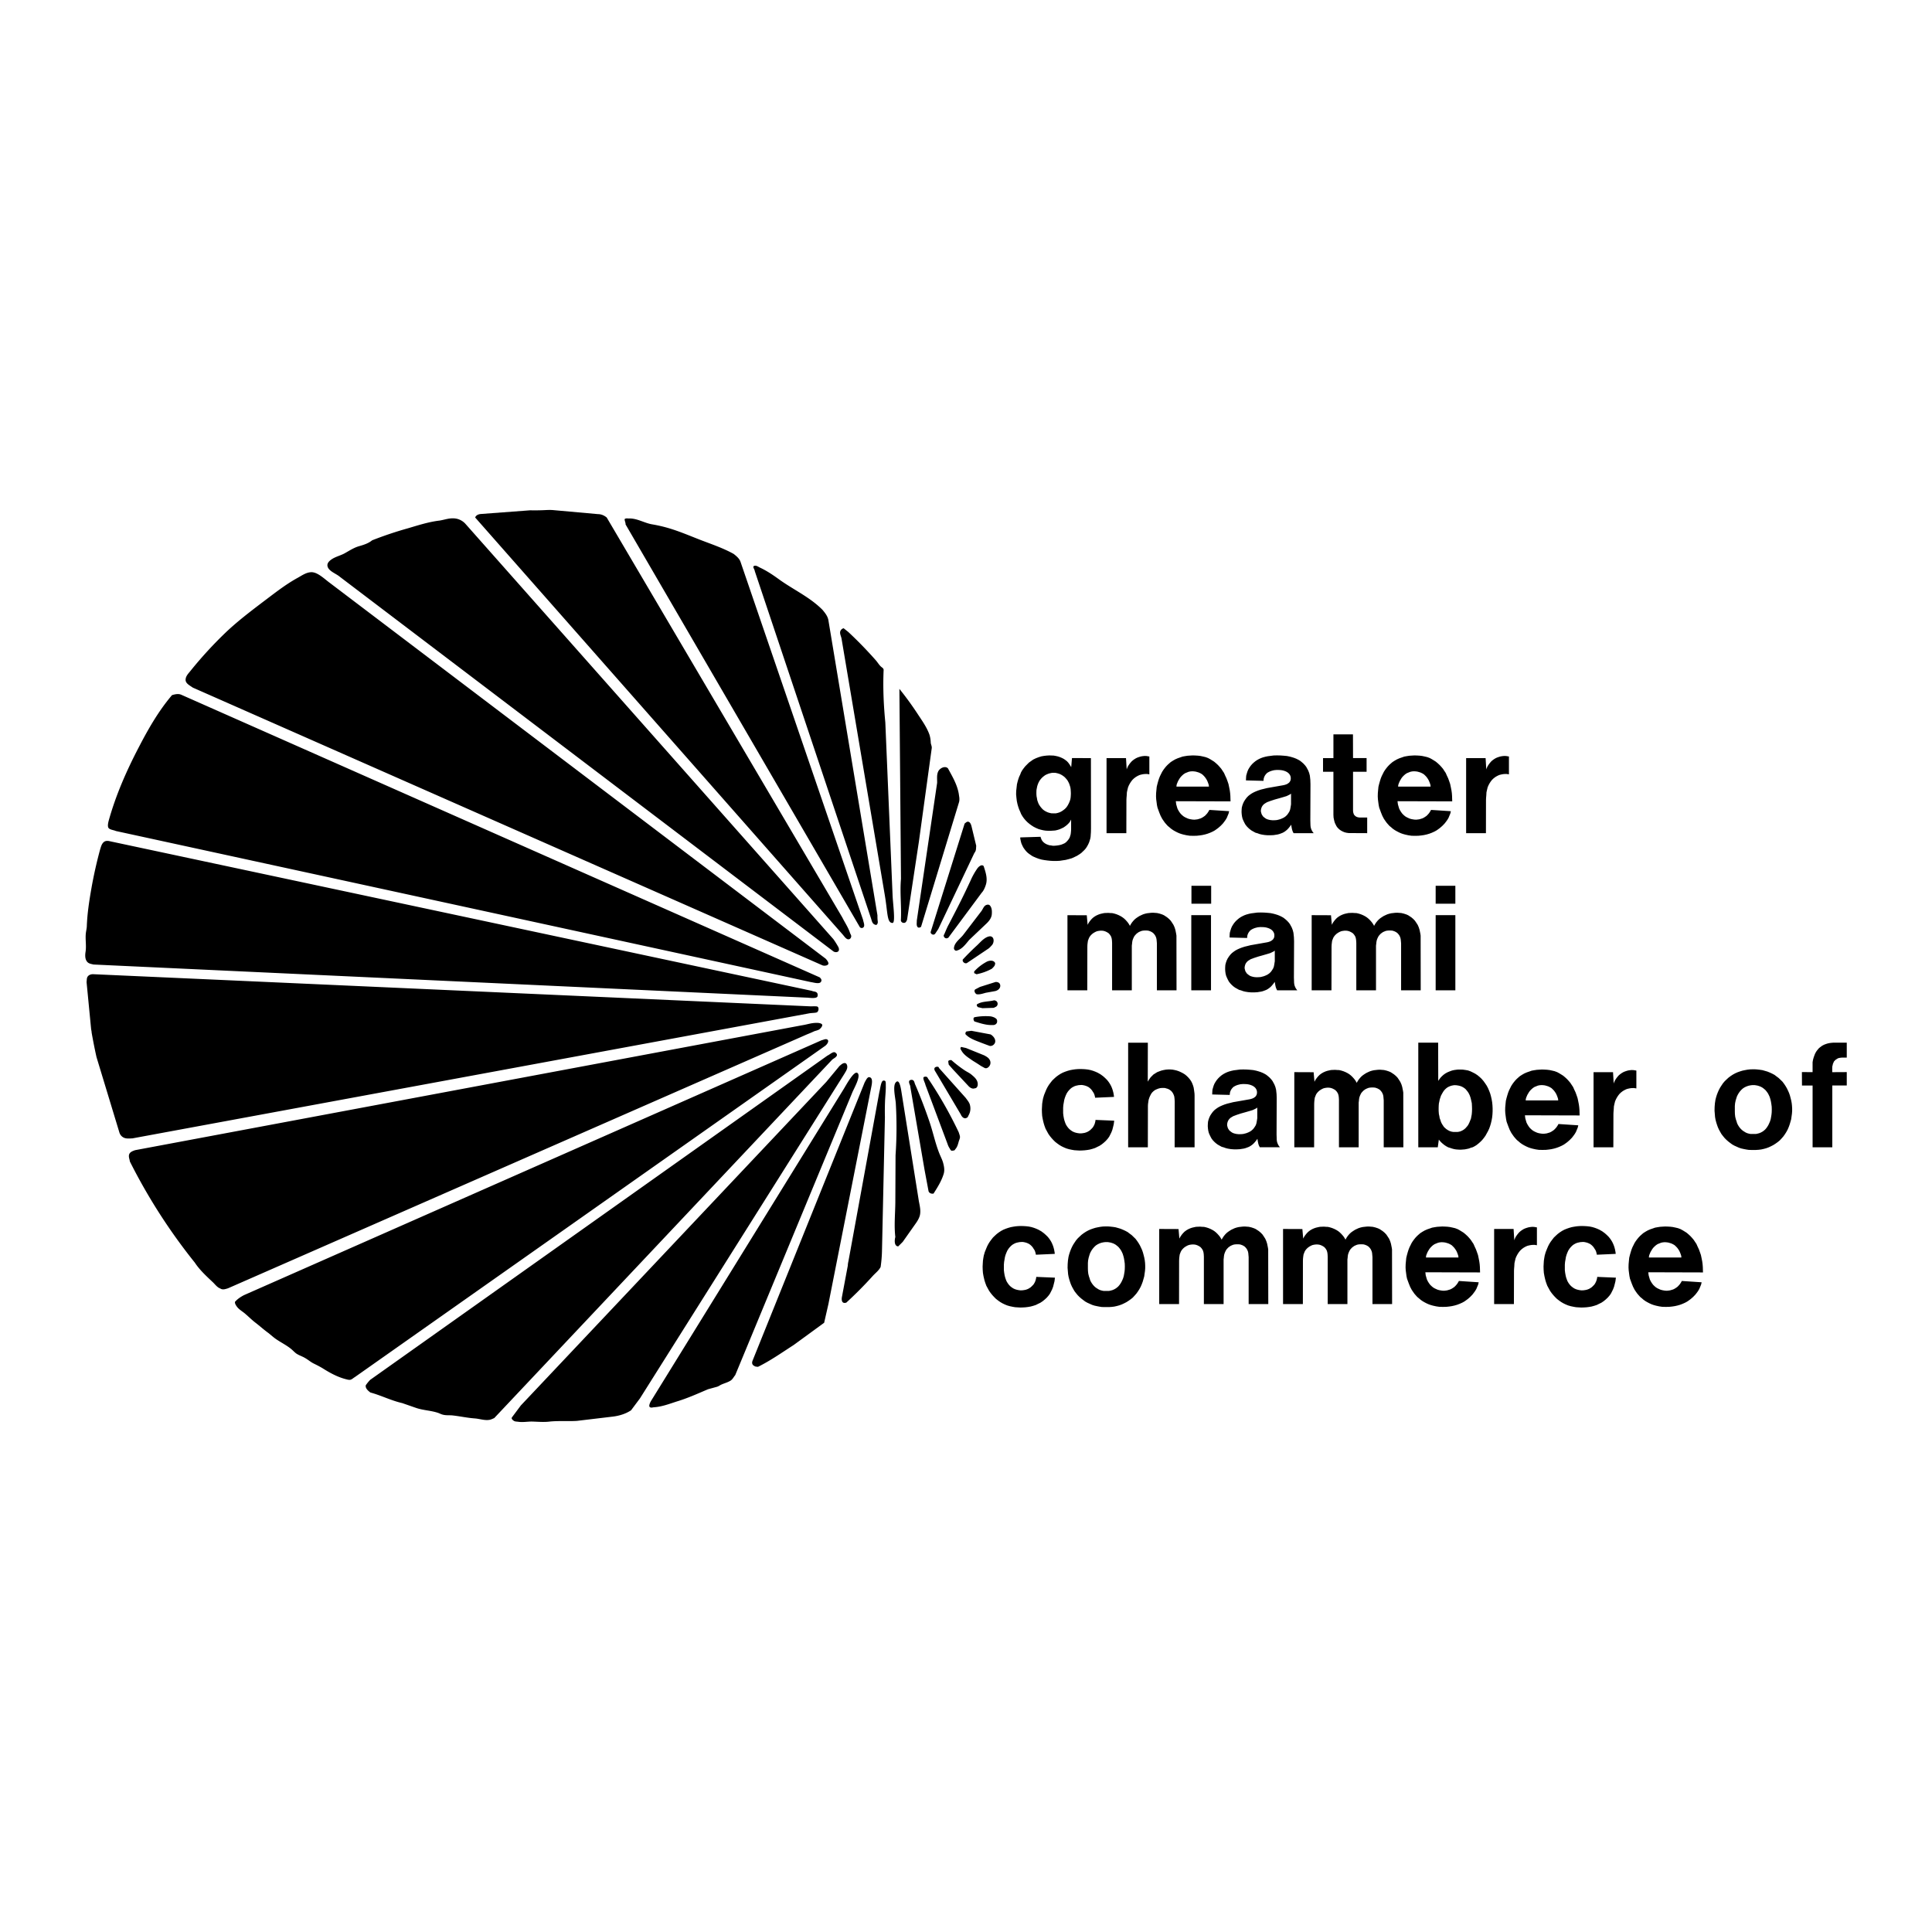 <svg xmlns="http://www.w3.org/2000/svg" width="2500" height="2500" viewBox="0 0 192.756 192.756"><g fill-rule="evenodd" clip-rule="evenodd"><path fill="#fff" d="M0 0h192.756v192.756H0V0z"/><path d="M118.871 90.163h1.967v-1.789h-1.967v1.789zm24.365 0h1.965v-1.789h-1.965v1.789zm-24.381 8.642h1.967v-7.502h-1.967v7.502zm24.381 0h1.965v-7.502h-1.965v7.502zm-16.05-3.963v1.06l-.031.192-.029.185-.039.185-.07.168-.107.17-.121.168-.146.139-.162.115-.184.092-.191.077-.17.046-.16.039-.178.015-.246.008-.23-.022-.145-.031-.139-.038-.131-.054-.107-.069-.1-.077-.1-.084-.068-.101-.078-.122-.037-.131-.039-.139v-.153l.031-.146.045-.139.07-.123.084-.107.107-.1.123-.077.152-.092.17-.061.16-.062.424-.138.438-.123.422-.123.154-.046.176-.054.176-.084.17-.084.106-.079zm2.246 3.963l-.039-.047-.107-.146-.076-.153-.055-.146-.029-.138-.016-.146-.008-.269-.008-.23.016-3.616-.008-.215-.008-.208-.023-.207-.023-.215-.068-.269-.1-.261-.092-.169-.092-.169-.115-.154-.17-.184-.191-.169-.17-.131-.16-.092-.186-.092-.207-.085-.215-.069-.223-.062-.299-.062-.322-.031-.314-.023-.346-.008-.346.008-.346.046-.246.031-.223.046-.254.069-.191.069-.184.084-.186.1-.184.123-.176.146-.154.146-.146.169-.123.177-.115.192-.084.2-.061.199-.062.223-.016.23-.006.238 1.75.046.008-.107.016-.139.045-.138.055-.115.068-.107.084-.1.094-.092.145-.084.146-.069.131-.046.146-.039.129-.031.262-.023.283.008.17.015.16.031.154.046.139.054.139.077.1.077.084.084.068.1.055.107.031.123.006.116-.006.107-.023.107-.047.092-.061.092-.07.062-.076.054-.068.046-.123.054-.123.039-.123.03-1.137.2-.521.092-.307.077-.285.069-.283.092-.215.084-.209.092-.199.108-.191.13-.176.138-.162.169-.139.185-.123.191-.092.192-.076.215-.055.215-.016.207-.006.223.014.223.031.224.055.222.084.2.092.191.1.185.131.169.146.154.152.138.186.138.191.107.207.115.199.054.207.077.223.054.293.046.291.023h.307l.301-.016.184-.031.199-.03.176-.045.168-.062.162-.062.152-.084.154-.107.139-.115.131-.139.145-.177.131-.184.023.146.031.177.037.177.055.161.092.185h2.012zm1.435 0h1.973l.008-4.331.008-.207.023-.208.029-.208.055-.138.053-.139.07-.123.123-.154.139-.13.152-.108.17-.092.129-.054.131-.031.162-.023.123-.007.152.007.139.023.162.054.152.077.146.092.115.123.084.123.07.131.045.176.023.169.016.253V98.802h1.965v-4.454l.023-.177.016-.168.031-.169.053-.161.07-.154.076-.138.092-.107.107-.115.123-.092.115-.077.123-.054.131-.054.137-.03.178-.016h.191l.178.016.121.038.123.046.117.064.115.077.1.107.086.107.068.123.061.154.031.146.016.153.023.253v4.685h1.957l-.008-5.26v-.2l-.029-.192-.039-.192-.039-.185-.076-.246-.107-.246-.139-.215-.139-.207-.168-.177-.191-.161-.162-.107-.154-.1-.168-.077-.254-.084-.26-.062-.201-.015-.199-.015-.207.007-.199.023-.199.023-.201.046-.199.062-.184.084-.178.084-.168.107-.17.115-.145.123-.139.146-.131.161-.115.177-.084.153-.061-.115-.109-.169-.121-.154-.139-.154-.146-.138-.154-.123-.168-.107-.207-.107-.223-.093-.223-.069-.199-.046-.209-.008-.199-.015-.199.008-.191.007-.193.039-.199.046-.184.062-.207.092-.184.107-.186.138-.152.154-.139.169-.123.176-.1.192-.084-.952-1.928-.008v7.498zm-24.365 0h1.975l.008-4.331.006-.207.023-.208.031-.208.053-.138.055-.139.068-.123.123-.154.139-.13.154-.108.168-.092.131-.054.131-.031.16-.023.123-.007.154.007.139.023.16.054.154.077.146.092.113.123.086.123.068.131.047.176.023.169.014.253V98.802h1.967v-4.454l.023-.177.016-.168.029-.169.055-.161.068-.154.076-.138.094-.107.107-.115.121-.092.115-.077.123-.054.131-.054.139-.03.176-.016h.193l.176.016.123.038.123.046.117.064.115.077.1.107.084.107.07.123.061.154.031.146.016.153.021.253v4.685h1.959l-.008-5.26v-.2l-.031-.192-.037-.192-.039-.185-.076-.246-.109-.246-.137-.215-.139-.207-.17-.177-.191-.161-.16-.107-.154-.1-.168-.077-.254-.084-.262-.062-.199-.015-.199-.015-.207.007-.201.023-.199.023-.199.046-.199.062-.186.084-.176.084-.17.107-.168.115-.146.123-.137.146-.131.161-.115.177-.084.153-.062-.115-.107-.169-.123-.154-.139-.154-.145-.138-.156-.12-.168-.107-.209-.107-.223-.093-.223-.069-.199-.046-.207-.008-.199-.015-.199.008-.193.007-.191.039-.199.046-.184.062-.209.092-.184.107-.184.138-.154.154-.139.169-.123.176-.1.192-.084-.952-1.928-.008v7.495h.001zM99.148 100.552l.203-.101c.191-.09.246-.359.1-.528-.066-.079-.156-.102-.258-.124-.584.157-1.236.078-1.732.416-.033.102.035.202.113.27l.449.102 1.125-.035zm-.041-4.051l.104-.127a.546.546 0 0 0 .076-.28c-.115-.293-.5-.293-.795-.166a4.629 4.629 0 0 0-1.297.994v.166l.232.114a5.335 5.335 0 0 0 1.525-.548c.054-.05.105-.101.155-.153zm-.248 5.768h.227c.18 0 .359-.112.393-.292.012-.112.012-.225-.066-.314-.146-.146-.35-.214-.562-.259a5.88 5.88 0 0 0-1.598.079c-.18.033-.146.292-.033.427.538.167 1.077.348 1.639.359zm-.515-3.218l.934-.168c.213-.045.426-.181.494-.383a.412.412 0 0 0-.057-.394c-.102-.112-.248-.135-.383-.135l-1.562.495-.449.235c-.191.102-.057.416.123.495.304.046.607-.066.9-.145zm-8.275 24.847l1.316-1.866c.158-.225.304-.472.382-.742.124-.472 0-.967-.09-1.438l-1.766-11.083c-.124-.73-.292-1.057-.54-.775-.326.359-.033 1.573 0 2.045a40.356 40.356 0 0 1-.022 5.228l-.022 4.698c-.011 1.157-.135 2.304 0 3.451-.101.359-.101.933.292.933l.45-.451zm7.888-19.839l.752.28c.215.067.439-.067.541-.259.156-.325-.102-.686-.416-.876l-1.913-.36-.449.057c-.124.011-.169.168-.146.281.426.461 1.045.64 1.631.877zm-.09 2.289l.348.191c.225.135.494-.09.574-.326a.579.579 0 0 0-.068-.506c-.111-.191-.326-.304-.529-.416l-1.809-.73-.462-.102c-.09-.022-.101.18-.101.18.124.191.191.483.911.967.056.034.314.225.472.314.236.146.428.269.664.428zm-.762 2.264l.191-.034c.281-.056.305-.46.191-.719-.111-.27-.348-.461-.574-.652-.19-.157-.415-.258-.629-.393a12.117 12.117 0 0 1-1.361-1.046c-.112-.012-.314.011-.314.135 0 .067.045.292.045.314l.416.473 1.586 1.697c.113.113.27.215.449.225zm1.69-14.129l.168-.18c.225-.248.248-.753-.066-.866-.102-.045-.225-.011-.338.022-.482.18-.799.618-1.17.944-.46.427-.91.876-1.327 1.326-.067.157.079.337.236.371.045.012.102 0 .146 0l2.159-1.45c.069-.043.135-.111.192-.167zm-8.904-6.798c-.124 1.372.067 2.767-.011 4.15.022.16.18.263.337.24.157-.011.225-.171.281-.309l1.181-7.797 1.282-9.329c.022-.194-.09-.366-.101-.561a2.969 2.969 0 0 0-.124-.766c-.259-.743-.731-1.395-1.158-2.046a31.61 31.61 0 0 0-1.845-2.538l.158 18.956zm2.35 29.024l.394 2.102c.034.214.292.326.506.271.394-.618.798-1.259 1.012-1.968.113-.382.034-.764-.067-1.135-.101-.337-.27-.641-.394-.967-.394-1.012-.607-2.068-.956-3.091a51.739 51.739 0 0 0-1.417-3.698c-.09-.124-.068-.573-.473-.473-.337.09 0 .562-.034.63l1.429 8.329zm4.104-5.141l.112-.045c.112-.045.135-.169.191-.271.19-.337.213-.729.101-1.09-.09-.235-.258-.427-.404-.63l-2.643-2.956-.056-.101c-.045-.102-.675-.067-.314.449l2.53 4.271c.078.194.258.407.483.373zm-1.387 3.246l.225-.033c.079-.012.101-.102.157-.157.191-.226.247-.506.326-.776.045-.135.112-.27.112-.415-.011-.158-.079-.304-.124-.462a41.356 41.356 0 0 0-2.991-5.271c-.113-.067-.079-.37-.461-.258-.225.067.124.651.124.786l2.193 5.856c.057.169.124.337.225.483.056.09.101.214.214.247zm1.748-21.046l1.765-1.675c.26-.259.473-.562.484-.922.021-.292 0-.618-.191-.831-.078-.09-.225-.102-.338-.057-.258.078-.348.382-.494.596l-1.788 2.338c-.326.45-.899.775-.967 1.349-.022.135.079.258.203.292.584-.112.944-.641 1.326-1.09zm1.233-4.692c.191-.202.314-.483.404-.753.225-.629 0-1.292-.203-1.911-.18-.202-.461.012-.617.214a6.985 6.985 0 0 0-.698 1.248c-.765 1.641-1.091 2.282-2.17 4.362-.158.28-.304.651-.45.989-.135.146.022.393.225.393.067 0 .112-.033.18-.056l3.329-4.486zm-2.226-9.49l-.056-.389c-.158-.926-.641-1.727-1.08-2.538-.259-.263-.731-.068-.934.24-.213.354-.135.8-.146 1.212L91.484 91.75c-.022.103-.011.217-.022.32-.011.194 0 .445.203.48.079.012.146-.045.225-.069l3.779-12.404c.055-.16.055-.319.044-.491zm-7.717 45.199l.292-13.319a25.033 25.033 0 0 1 .011-1.574c.011-.37.079-1.012.079-1.438-.011-.483.045-.663-.247-.641-.248.022-.326.933-.394 1.112l-3.07 16.805c-.034.18-.079.349-.079.528l-.596 3.182c-.034.225-.012.527.236.551.067.011.135-.012.202-.023a39.386 39.386 0 0 0 2.654-2.675c.27-.292.596-.528.776-.888.079-.541.124-1.08.136-1.62zm9.199-39.645l.113-.183c.09-.171.068-.377.09-.572l-.472-1.955c-.056-.217-.168-.48-.404-.446-.112.022-.191.125-.281.183l-3.385 10.804c-.056.183.292.435.472.148l.281-.423 3.586-7.556zm-8.911 4.211c.293 1.75.203 2.733.765 2.733.326 0 .022-2.001 0-2.858l-.72-17.149c-.169-1.737-.248-3.486-.169-5.236 0-.115-.079-.194-.18-.263-.248-.183-.394-.469-.607-.708a40.64 40.64 0 0 0-2.744-2.824l-.461-.366a.477.477 0 0 0-.293.217c-.157.263.045.56.09.846l4.319 25.608zm-9.095 44.838l3.036-2.215.428-1.877 4.307-21.807c.067-.37.09-.797-.248-.82-.191-.011-.326.326-.438.506l-11.189 27.775c-.225.573.484.596.292.584-.292-.011.168.023.248.034 1.248-.617 2.395-1.427 3.564-2.18zm8.073-41.947l.112.035c.068.023.135-.046.158-.103.09-.137.022-.309.022-.457-.011-.126-.011-.263-.011-.4L82.651 61.89c-.067-.412-.337-.743-.596-1.052-1.271-1.281-2.946-2.024-4.386-3.075-.584-.423-1.169-.812-1.822-1.121-.203-.091-.405-.274-.63-.171-.157.08.079.343.09.515L86.913 91.66c.068.217.113.48.349.582zm-16.618 46.362l.899-.247c.157-.046.292-.158.45-.226.303-.135.641-.214.922-.404.191-.135.292-.36.438-.528l11.673-28.18c.158-.404.934-1.709.506-1.979-.337-.202-1.08 1.158-1.316 1.551l-19.241 31.147c-.102.157-.281.54-.146.641.124.112.303.022.45.022.776-.056 1.507-.337 2.238-.573 1.08-.324 2.092-.785 3.127-1.224zm15.133-46.119c.057.09.18.124.281.09.304-.124.101-.528.045-.82L73.89 56.078c-.112-.349-.405-.584-.686-.81-1.147-.64-2.407-1.034-3.621-1.517-.911-.36-1.8-.73-2.722-1.012a14.099 14.099 0 0 0-1.811-.427c-.765-.135-1.473-.596-2.26-.584-.146.011-.315-.045-.45.045-.079.056.113.45.068.54l23.369 40.172zm-3.336 15.454l-30.476 32.282-.889 1.191c-.09.124.079.271.18.338.124.09.292.078.45.101.45.067.9-.022 1.35-.022.596.012 1.203.079 1.799 0 .899-.09 1.799-.011 2.699-.067l3.587-.427c.641-.079 1.282-.271 1.821-.63l.889-1.191 20.411-32.406c.135-.236.326-.494.259-.787-.023-.123-.09-.247-.226-.258-.213-.012-.371.157-.54.292l-1.314 1.584zm1.65-14.684c.191.225.394.551.664.438a.295.295 0 0 0 .158-.203c.056-.157-.068-.281-.112-.427-.18-.551-.506-1.012-.765-1.529L60.532 51.632c-.247-.202-.54-.337-.866-.337l-4.509-.405c-.45-.034-.9.022-1.35.022a12.25 12.25 0 0 1-.899 0l-4.948.371c-.236.022-.473.124-.551.349l36.682 41.623zm-43.967 46.731l1.361.472c.731.259 1.518.259 2.26.518.146.056.292.135.45.169.292.078.596.045.9.067.753.078 1.496.247 2.249.303.517.034 1.023.236 1.53.136.157-.034.303-.113.438-.169l33.703-35.745c.135-.146.798-.393.315-.73-.203-.135-.562.225-.765.304l-45.635 32.36a4.11 4.11 0 0 0-.438.54c-.056.303.225.539.461.719 1.08.292 2.08.809 3.171 1.056zM33.923 57.56l49.2 37.341c.169.135.472.135.562-.056.045-.157 0-.281-.067-.405a9.052 9.052 0 0 0-.461-.73L46.439 52.266a1.657 1.657 0 0 0-1.248-.551c-.461-.011-.9.157-1.35.225-1.057.124-2.103.461-3.126.764a37.19 37.19 0 0 0-3.587 1.203c-.383.315-.866.461-1.338.596-.484.146-.9.416-1.338.664-.416.247-.922.348-1.338.618-.248.168-.506.394-.438.708.111.505.865.73 1.247 1.067zm48.056 46.222L24.333 129.22c-.337.18-.641.382-.888.663-.023.157.067.304.158.438.225.337.618.528.911.798.315.27.596.551.911.799.473.359.9.753 1.372 1.09l.461.383c.562.46 1.26.752 1.822 1.225.158.135.292.281.45.404.281.203.619.293.911.473.304.168.585.427.911.573.314.157.607.304.911.494.697.438 1.45.843 2.26 1.046.135.033.281.078.416.056.181-.033.304-.18.45-.259l46.939-33.058c.214-.157.438-.517.191-.641-.169-.079-.36.045-.54.078zM19.227 68.599l62.817 27.708c.169.078.518.045.596-.124.067-.146-.157-.427-.27-.54L32.879 58.134c-.506-.371-1.214-1.079-1.844-1.045-.495.022-.911.326-1.338.562-1.271.697-2.396 1.607-3.554 2.473-1.226.933-2.429 1.854-3.554 2.911a40.6 40.6 0 0 0-3.531 3.833c-.225.292-.518.551-.54.921-.033.394.417.596.709.81zm.21 57.373c.495.753 1.169 1.36 1.833 1.989.18.181.337.383.551.518l.248.123c.213.09.45 0 .674-.066L80.287 103.3c.292-.135.506-.202.888-.382.191-.091.259-.068.529-.191.112-.057.382-.338.326-.495-.057-.135-.315-.169-.45-.18-.641-.011-.911.135-1.541.236l-66.562 12.466c-.214.078-.495.168-.585.404s.034.483.068.73a57.118 57.118 0 0 0 6.477 10.084zm-8.65-43.455c.067.27.54.281.776.394l69.34 15.073c.382.056.956.259 1.046-.124.034-.135-.067-.258-.169-.349L18.096 69.32c-.292-.135-.63-.057-.934.033-1.338 1.574-2.361 3.361-3.306 5.182-1.237 2.372-2.316 4.822-3.025 7.396-.044.192-.089.405-.044.586zM9.325 96.23l71.162 3.305c.135-.012 1.023.157 1.079-.146.102-.528-.405-.428-.551-.528L11.022 83.944c-.225-.056-.461-.09-.652.057-.236.19-.292.483-.382.752a43.94 43.94 0 0 0-.854 3.799c-.225 1.281-.427 2.563-.473 3.867-.011.248-.078.483-.101.73-.056.596.068 1.203-.022 1.799-.057.36-.068.764.18 1.034.157.169.393.192.607.248zm-.183 6.79c.146.82.304 1.63.484 2.438l2.283 7.521a.83.83 0 0 0 .405.506c.27.146.596.101.9.09l67.541-12.478c.281-.045.63-.033.753-.101.18-.102.225-.494.034-.573-.113-.045-.607-.012-.731-.022L9.322 97.197c-.214-.012-.45.056-.574.235-.112.157-.079.359-.112.54l.45 4.642c.011.135.056.271.056.406zM125.438 110.503v1.06l-.029.191-.031.185-.039.185-.068.169-.107.169-.123.169-.146.138-.16.115-.184.092-.193.077-.168.046-.162.039-.176.015-.246.008-.23-.022-.146-.031-.137-.038-.131-.054-.107-.069-.1-.077-.102-.084-.068-.1-.076-.123-.039-.131-.037-.138v-.153l.029-.146.047-.138.068-.123.084-.107.107-.101.123-.076.154-.092.17-.062.16-.062.422-.139.438-.123.424-.123.152-.045.178-.055.176-.084.17-.085.103-.077zm26.783-.718v-.069l.031-.161.061-.153.068-.161.086-.146.092-.153.107-.138.131-.131.131-.115.16-.107.17-.069.168-.069.176-.038.186-.015.168.007.178.023.168.046.17.054.16.077.154.092.139.131.123.13.107.146.1.161.076.169.061.161.055.169.016.161h-3.242v-.002zm-7.207 3.152l-.191-.031-.191-.062-.178-.092-.16-.107-.115-.1-.115-.107-.092-.139-.107-.161-.094-.192-.061-.191-.076-.207-.031-.2-.047-.207-.023-.308v-.307l.008-.223.016-.207.047-.216.037-.191.062-.185.061-.185.115-.215.123-.207.092-.123.109-.115.113-.1.107-.077.131-.068.131-.055.146-.046.152-.03.123-.016.193.008.199.03.16.039.139.046.154.076.145.093.123.1.123.146.115.146.1.169.086.185.076.223.055.229.068.308.016.307.008.27-.008.269-.023.276-.039.199-.037.208-.078.199-.084.207-.107.215-.084.123-.1.115-.094.107-.115.1-.121.085-.131.069-.139.062-.154.038-.137.023h-.401zm29.652.202l-.16-.031-.17-.045-.162-.069-.152-.093-.154-.1-.139-.123-.123-.13-.115-.154-.1-.161-.084-.176-.053-.185-.062-.177-.068-.269-.031-.269-.008-.269v-.546l.023-.261.053-.261.078-.262.061-.184.086-.169.1-.169.121-.162.139-.153.146-.13.168-.108.178-.084.191-.069.215-.046.191-.023h.215l.154.023.162.03.145.047.146.054.17.092.145.107.162.139.115.138.123.169.092.169.092.2.07.222.053.208.047.276.037.276.008.292-.008.292-.023.222-.037.223-.039.216-.068.223-.086.199-.092.192-.115.184-.092.123-.1.115-.115.1-.123.093-.16.092-.178.077-.199.053-.154.031h-.516v.001zm-15.676 1.326h1.973l.008-3.317.008-.192.023-.275.016-.292.053-.246.062-.253.084-.2.107-.199.115-.177.131-.169.152-.146.17-.131.139-.084.131-.069.145-.062.146-.038.145-.031.162-.022.254-.008.246.038v-1.781l-.1-.016-.178-.03-.184-.008-.178.016-.191.03-.184.054-.178.062-.145.069-.139.084-.131.093-.146.122-.123.139-.115.146-.137.208-.1.223-.031.107-.068-1.137h-1.943v7.492h.001zm21.852 0h1.967v-6.166h1.443v-1.336l-1.451.008V106.548l.008-.146.039-.146.021-.115.055-.115.045-.115.086-.092.084-.085.1-.062.092-.062.107-.046.17-.03.152-.016h.492v-1.489h-1.367l-.176.015-.178.023-.176.038-.176.054-.201.077-.176.093-.178.13-.137.107-.107.123-.107.131-.094.138-.1.192-.076.199-.068.199-.055.2-.039.23v.991l-1.066-.008.008 1.344h1.059v6.16zm-68.287 0h1.965l.008-4.123.008-.177.031-.223.031-.207.068-.216.061-.146.07-.138.076-.139.1-.123.131-.123.139-.1.16-.076.178-.069.184-.046.186-.016h.137l.146.008.123.038.139.038.123.055.121.076.107.085.102.114.084.131.068.146.055.161.023.184.014.177.008.154-.008 4.553h1.99v-5.168l-.008-.199-.039-.3-.047-.299-.068-.223-.084-.216-.107-.207-.131-.184-.146-.17-.154-.153-.176-.146-.184-.115-.207-.107-.201-.092-.223-.077-.223-.054-.207-.038-.215-.016h-.215l-.215.016-.223.038-.23.054-.215.077-.215.084-.184.115-.193.123-.137.138-.139.139-.115.161-.084.131-.086.138.008-3.885h-1.965v10.437zm15.144 0l-.037-.047-.107-.146-.076-.153-.055-.146-.031-.139-.016-.146-.006-.27-.008-.229.014-3.616-.006-.216-.008-.207-.023-.208-.023-.215-.068-.269-.102-.261-.092-.169-.092-.169-.115-.153-.168-.185-.193-.169-.168-.13-.162-.093-.184-.092-.207-.085-.215-.068-.223-.062-.301-.061-.322-.031-.314-.022-.346-.008-.346.008-.346.046-.244.03-.223.047-.254.069-.191.068-.186.085-.184.1-.186.123-.176.146-.152.146-.146.169-.123.177-.115.192-.084.199-.062.2-.061.222-.016.23-.008.238 1.75.046.008-.107.016-.138.047-.139.053-.115.07-.107.084-.1.092-.092.146-.085.145-.069.131-.046.146-.038.131-.031.26-.022.285.008.168.015.162.031.154.046.137.054.139.077.1.076.086.085.068.1.053.107.031.123.008.115-.008.107-.023.107-.045.092-.062.093-.068.062-.076.054-.07.046-.123.054-.123.038-.121.031-1.137.199-.523.092-.307.077-.283.069-.285.092-.215.085-.207.092-.199.107-.193.131-.176.138-.162.169-.137.185-.123.191-.092.192-.078.215-.053.216-.016.207-.008.223.016.223.031.223.053.223.084.199.094.191.1.185.129.169.146.154.154.138.184.139.191.107.207.114.201.055.207.076.223.054.291.047.293.022h.307l.299-.016.186-.03.199-.03.176-.047.17-.062.16-.062.154-.084.154-.107.137-.115.131-.139.146-.176.131-.185.021.146.031.177.039.177.053.161.094.185h2.008zm-18.404-2.731v.077l-.039.177-.053.177-.078.161-.092.153-.092.101-.1.1-.1.092-.115.077-.131.076-.131.054-.146.047-.129.022-.154.023-.199.007-.193-.022-.184-.038-.176-.054-.186-.085-.168-.115-.139-.115-.123-.131-.131-.176-.107-.185-.076-.199-.061-.185-.047-.191-.047-.262-.029-.261v-.545l.021-.27.047-.261.039-.23.061-.215.084-.223.094-.207.121-.192.094-.115.107-.115.107-.1.115-.085.123-.068.123-.062.137-.046.139-.031.146-.03.139-.008.145-.008.139.016.139.03.137.039.131.053.139.069.123.093.115.107.107.123.092.146.092.138.062.146.045.161.031.153 1.881-.084-.016-.153-.045-.262-.07-.261-.061-.177-.076-.185-.094-.184-.1-.162-.107-.153-.131-.161-.184-.184-.199-.178-.262-.191-.283-.161-.223-.1-.223-.085-.254-.076-.262-.054-.26-.031-.254-.016-.27-.007-.252.007-.262.023-.254.038-.244.047-.246.068-.246.085-.246.1-.23.123-.223.146-.215.161-.184.169-.193.185-.16.207-.162.215-.137.223-.115.223-.1.238-.139.346-.1.346-.047.261-.039.254-.014.269-.016.307.008.315.021.322.055.307.045.208.055.222.068.224.115.314.162.3.123.223.152.215.162.199.176.192.186.184.207.161.215.154.223.131.238.114.246.101.26.076.262.054.262.046.26.016.262.016.254-.008.252-.016.254-.03.27-.046.252-.069.262-.085.215-.107.238-.115.23-.153.207-.169.191-.177.178-.199.146-.199.115-.224.107-.215.1-.261.068-.269.068-.276.047-.361-1.868-.079zm46.185.407l-.008.038-.092.153-.1.146-.123.138-.115.115-.131.093-.131.084-.152.077-.154.046-.154.046-.16.023-.162.015-.168-.008-.154-.022-.162-.03-.16-.047-.154-.068-.145-.069-.139-.085-.123-.1-.162-.153-.121-.161-.115-.185-.094-.185-.061-.207-.062-.215-.037-.308 5.459.016-.008-.245-.008-.292-.023-.284-.037-.276-.062-.314-.068-.323-.1-.292-.1-.276-.131-.276-.115-.261-.139-.207-.131-.2-.16-.191-.17-.185-.191-.177-.191-.161-.207-.131-.201-.122-.199-.107-.246-.093-.26-.062-.254-.054-.254-.03-.262-.016-.252-.008-.262.016-.246.016-.244.038-.262.046-.238.085-.246.084-.246.107-.215.123-.23.146-.16.138-.162.146-.154.162-.137.168-.131.177-.123.192-.107.215-.107.215-.092.23-.084.269-.078.276-.068.276-.031.315-.031.322-.008.33.016.284.039.292.039.284.053.261.084.23.094.253.129.323.162.307.131.191.131.185.145.169.146.161.17.139.168.146.199.139.199.115.209.107.207.092.199.069.223.062.314.069.314.046.361.007.338-.007.285-.031.26-.038.277-.062.26-.077.246-.092.254-.115.199-.107.178-.123.176-.13.238-.208.223-.229.139-.178.137-.191.123-.207.084-.207.094-.224.053-.229-1.985-.132zm-13.976 2.324h1.943l.107-.768.076.1.154.169.162.146.176.139.176.115.186.1.199.062.207.069.207.054.199.03.223.016.207.008.209-.016.207-.016.199-.038.207-.046.199-.077.193-.054.191-.1.184-.115.193-.153.191-.169.176-.177.17-.208.16-.223.131-.237.131-.238.115-.246.092-.261.076-.254.07-.299.053-.292.031-.3.016-.307v-.3l-.016-.314-.031-.3-.053-.307-.07-.3-.076-.269-.1-.261-.115-.269-.131-.246-.154-.23-.16-.223-.184-.215-.193-.185-.223-.184-.23-.154-.236-.122-.238-.115-.238-.085-.254-.046-.27-.038-.252-.008h-.215l-.199.022-.217.031-.199.046-.23.084-.223.093-.207.115-.184.131-.162.146-.152.161-.107.146-.107.154-.008-3.809h-1.982v10.437zm33.707.265l.246-.016.254-.031.246-.054.254-.069.252-.092.23-.107.238-.123.215-.138.215-.153.199-.162.186-.199.176-.199.154-.216.146-.23.129-.237.107-.246.092-.253.078-.262.076-.269.039-.276.039-.276.021-.269v-.261l-.016-.277-.029-.261-.047-.253-.061-.246-.07-.261-.084-.246-.107-.238-.115-.237-.131-.223-.143-.215-.162-.215-.191-.186-.193-.184-.207-.153-.199-.153-.23-.123-.23-.107-.246-.101-.26-.076-.246-.069-.254-.038-.275-.031-.215-.015h-.246l-.254.008-.254.03-.252.046-.254.054-.246.077-.238.084-.238.107-.223.123-.223.146-.215.161-.191.177-.184.177-.17.199-.139.208-.145.223-.123.23-.107.238-.094.245-.076.238-.068.261-.055.361-.029.36-.008.377.031.384.021.253.047.261.068.262.078.245.084.238.107.238.123.223.123.215.152.199.17.208.176.177.191.168.199.154.201.146.207.115.238.107.223.1.238.077.244.054.238.046.246.039.262.008h.484v-.001zm-46.076-.265h1.975l.006-4.331.01-.207.021-.207.031-.208.055-.138.053-.138.068-.123.123-.154.139-.13.154-.107.168-.093.131-.054.131-.03.16-.023.123-.008.154.008.139.023.16.054.154.077.145.092.117.123.084.122.068.131.047.177.023.169.014.253V114.465h1.967v-4.453l.023-.177.014-.169.031-.169.055-.161.068-.154.076-.138.092-.107.109-.115.121-.093.115-.076.123-.054.131-.054.139-.031.176-.015h.193l.176.015.123.039.123.046.115.062.115.076.1.108.084.107.068.122.062.154.031.146.014.153.023.254v4.684h1.959l-.008-5.26v-.199l-.031-.192-.039-.192-.037-.184-.076-.246-.109-.245-.137-.216-.139-.207-.168-.177-.193-.161-.16-.107-.154-.1-.168-.076-.254-.085-.262-.062-.199-.016-.199-.015-.207.007-.201.023-.199.023-.199.045-.199.062-.186.084-.176.085-.17.107-.168.115-.146.122-.137.146-.131.161-.115.177-.084.153-.062-.115-.107-.169-.123-.153-.139-.153-.145-.139-.154-.123-.168-.107-.209-.107-.223-.092-.223-.069-.199-.046-.207-.008-.199-.016-.199.008-.193.008-.191.038-.199.046-.186.062-.207.092-.184.107-.184.138-.154.153-.139.17-.123.176-.1.192-.084-.952-1.928-.008v7.497h.001zM128.807 79.182v1.06l-.029.192-.031.185-.039.184-.068.169-.107.169-.123.169-.145.138-.162.115-.186.092-.191.077-.168.046-.162.039-.176.016-.246.007-.23-.023-.146-.03-.137-.039-.131-.054-.107-.069-.1-.077-.102-.085-.068-.1-.076-.123-.039-.13-.039-.138v-.153l.031-.146.047-.138.068-.123.084-.107.107-.1.123-.077.154-.092.168-.062.162-.062.422-.138.438-.123.424-.123.152-.046.178-.053.176-.085.168-.084.106-.078zm-11.432-.702v-.069l.029-.161.062-.154.068-.162.084-.146.094-.154.107-.138.129-.131.131-.115.162-.107.168-.069.17-.069.176-.039.186-.015.168.008.176.022.17.046.17.054.16.077.154.092.139.13.121.131.107.146.1.162.078.169.061.161.055.169.016.162h-3.241zm22.117 0v-.069l.031-.161.061-.154.07-.162.084-.146.092-.154.107-.138.131-.131.131-.115.16-.107.17-.069.168-.069.178-.039.184-.015.17.008.176.022.168.046.17.054.162.077.152.092.139.13.123.131.107.146.1.162.076.169.062.161.053.169.016.162h-3.241zm-34.455 2.667l-.162-.007-.162-.039-.16-.046-.154-.069-.16-.085-.162-.115-.131-.13-.123-.146-.107-.153-.092-.153-.076-.192-.061-.184-.031-.192-.039-.192-.016-.207v-.215l.008-.208.039-.2.039-.192.068-.2.076-.177.1-.176.123-.161.146-.154.168-.138.131-.092.146-.069.152-.062.162-.046.184-.039.178-.008.191.008.207.046.199.062.186.092.168.107.162.13.139.154.115.138.092.161.084.169.061.177.062.199.031.2.014.215.008.207-.008.192-.014.199-.031.192-.062.192-.092.215-.107.2-.123.184-.145.154-.162.13-.168.115-.193.1-.184.061-.199.046h-.315v.002zm5.365 1.981h1.973l.008-3.317.008-.192.023-.276.016-.292.053-.245.062-.254.084-.199.107-.2.115-.177.131-.168.152-.146.17-.13.139-.084.129-.069.146-.062.146-.038.145-.03.162-.023.254-.008.246.039v-1.782l-.102-.015-.176-.031-.184-.007-.178.015-.191.031-.184.054-.178.062-.145.069-.139.084-.131.092-.146.123-.123.138-.115.146-.137.207-.1.223-.031.107-.07-1.136H110.4v7.491h.002zm35.875 0h1.975l.006-3.317.008-.192.023-.276.016-.292.055-.245.061-.254.084-.199.107-.2.115-.177.131-.168.152-.146.17-.13.139-.084.131-.069.145-.062.146-.038.146-.03.16-.023.254-.008.246.039v-1.782l-.1-.015-.178-.031-.184-.007-.176.015-.193.031-.184.054-.178.062-.145.069-.139.084-.131.092-.146.123-.121.138-.115.146-.139.207-.1.223-.031.107-.068-1.136h-1.943v7.491h.001zm-13.242-6.13V81.297l.016.276.045.223.055.223.053.138.062.123.068.138.084.123.107.115.107.1.162.115.176.092.186.077.191.046.23.031h.207l1.621.008v-1.559h-.746l-.068-.008-.1-.015-.107-.031-.092-.046-.07-.046-.068-.069-.062-.069-.037-.084-.031-.1-.023-.1-.008-.138v-3.862h1.352v-1.367h-1.352l-.008-2.365h-1.949v2.373h-1.037v1.359h1.036zm-1.965 6.13l-.039-.046-.107-.146-.078-.154-.053-.146-.031-.138-.016-.146-.008-.269-.006-.23.014-3.616-.008-.215-.006-.207-.023-.208-.023-.215-.068-.269-.102-.261-.092-.168-.092-.169-.115-.153-.168-.184-.193-.169-.168-.131-.162-.092-.184-.092-.207-.084-.215-.069-.223-.062-.301-.062-.322-.03-.314-.023-.346-.008-.346.008-.346.046-.244.031-.223.046-.254.069-.191.069-.186.084-.184.1-.184.123-.178.146-.154.146-.145.169-.123.176-.115.192-.084.2-.062.199-.061.223-.016.23-.008.238 1.75.046.008-.107.016-.139.047-.138.053-.115.07-.107.084-.1.092-.092.146-.084.145-.069.131-.046.148-.04.131-.03.26-.023.285.007.168.016.162.03.154.046.137.054.139.076.1.077.084.084.07.1.053.107.031.123.008.115-.008.107-.023.108-.045.092-.062.092-.068.062-.076.054-.07.046-.123.054-.123.039-.123.031-1.135.2-.523.092-.307.077-.283.069-.285.092-.215.084-.207.092-.199.107-.193.13-.176.138-.162.169-.137.185-.123.192-.092.192-.078.215-.053.215-.016.207-.008.223.016.223.031.223.053.223.084.2.094.192.1.185.129.169.146.153.154.139.184.138.191.107.209.115.199.054.207.077.223.053.291.046.293.023h.307l.299-.015.186-.031.199-.03.176-.046.17-.062.16-.062.154-.084.154-.108.137-.115.131-.138.146-.177.131-.185.021.146.031.176.039.177.053.161.092.185h2.011zm11.698-2.324l-.008.038-.092.154-.1.146-.123.139-.115.115-.131.092-.131.084-.152.077-.154.046-.152.046-.162.022-.162.016-.168-.008-.154-.023-.16-.03-.162-.046-.152-.069-.146-.069-.139-.084-.123-.1-.16-.153-.123-.162-.115-.184-.092-.184-.062-.208-.061-.215-.039-.307 5.459.015-.008-.246-.008-.292-.021-.284-.039-.276-.062-.314-.068-.322-.1-.292-.1-.276-.131-.276-.115-.261-.139-.208-.129-.199-.162-.192-.17-.184-.191-.177-.191-.161-.207-.131-.201-.123-.199-.107-.244-.092-.262-.062-.254-.054-.254-.031-.26-.015-.254-.008-.262.016-.244.015-.246.039-.262.046-.238.084-.246.084-.244.108-.217.123-.229.146-.162.138-.162.146-.152.161-.139.169-.131.177-.123.191-.107.215-.107.215-.092.23-.084.269-.078.277-.068.276-.031.314-.029.322-.008.331.016.284.037.292.039.284.053.261.086.23.092.253.131.323.16.307.131.192.131.184.146.169.145.161.17.138.168.146.199.138.201.115.207.107.207.092.199.069.223.062.314.069.316.046.359.008.338-.008.285-.03.26-.039.277-.061.262-.077.244-.092.254-.115.199-.108.178-.123.176-.131.238-.207.223-.23.139-.177.139-.192.123-.208.084-.207.092-.223.053-.23-1.985-.129zm-22.118 0l-.008.038-.092.154-.1.146-.123.139-.115.115-.131.092-.131.084-.154.077-.152.046-.154.046-.16.022-.162.016-.168-.008-.154-.023-.162-.03-.16-.046-.154-.069-.146-.069-.137-.084-.123-.1-.162-.153-.123-.162-.115-.184-.092-.184-.061-.208-.062-.215-.037-.307 5.459.015-.008-.246-.008-.292-.023-.284-.037-.276-.062-.314-.068-.322-.1-.292-.102-.276-.129-.276-.115-.261-.139-.208-.131-.199-.162-.192-.168-.184-.191-.177-.193-.161-.207-.131-.199-.123-.199-.107-.246-.092-.262-.062-.252-.054-.254-.031-.262-.015-.254-.009-.262.016-.246.015-.246.039-.26.046-.238.084-.246.084-.246.108-.215.123-.23.146-.16.138-.162.146-.154.161-.137.169-.131.177-.123.191-.107.215-.107.215-.092.23-.086.269-.076.277-.068.276-.031.314-.031.322-.008.331.016.284.039.292.037.284.055.261.084.23.092.253.131.323.162.307.131.192.129.184.146.169.146.161.168.138.17.146.199.138.199.115.207.107.209.092.199.069.223.062.314.069.314.046.361.008.338-.008.283-.03.262-.039.277-.061.26-.077.246-.092.254-.115.199-.108.176-.123.178-.131.238-.207.223-.23.137-.177.139-.192.123-.208.084-.207.092-.223.055-.23-1.983-.128zm-18.859 2.745v.107l.047.238.061.238.094.215.1.2.123.177.131.169.145.153.17.138.168.115.17.115.191.092.184.077.27.1.275.077.301.054.283.038.299.031.309.016h.299l.314-.016.301-.046.307-.046.299-.077.299-.084.27-.123.254-.123.246-.154.184-.131.152-.146.154-.146.146-.169.115-.177.107-.192.092-.2.068-.199.062-.215.031-.184.014-.215.016-.215.008-.384-.008-7.018-1.889-.008-.076.906-.039-.062-.123-.199-.139-.192-.129-.138-.139-.108-.162-.115-.191-.1-.199-.084-.207-.069-.207-.046-.215-.039-.209-.007-.223-.008-.268.015-.27.031-.26.046-.27.084-.277.107-.268.13-.207.146-.215.153-.178.177-.184.184-.154.192-.152.208-.123.215-.084.223-.109.23-.084.245-.068.238-.062.253-.037.33-.039.338-.008.338.031.338.039.322.068.323.076.261.084.246.115.257.094.23.129.215.146.208.17.2.176.177.199.168.199.146.215.139.225.115.244.107.23.069.262.062.246.038.26.015h.246l.215-.015.223-.015.207-.046.207-.062.217-.092.207-.1.191-.131.154-.123.152-.146.131-.154.131-.238v.96l-.008.176-.016.169-.023.177-.045.146-.047.154-.068.123-.092.131-.107.123-.115.115-.131.092-.154.069-.152.062-.17.046-.168.031-.178.023-.184.015h-.186l-.168-.031-.154-.016-.145-.046-.139-.054-.154-.084-.131-.099-.113-.116-.094-.138-.037-.1-.047-.107-.023-.1-2.027.061zM164.512 125.461v-.068l.031-.162.061-.153.068-.161.086-.146.092-.154.107-.138.131-.131.131-.115.16-.107.17-.068.168-.069.178-.038.184-.016.168.008.178.022.168.046.17.054.16.077.154.092.139.131.123.13.107.146.1.161.076.169.062.161.053.169.016.161h-3.241v-.001zm-22.242 0v-.068l.029-.162.062-.153.068-.161.084-.146.094-.154.107-.138.129-.131.131-.115.162-.107.168-.068.17-.069.176-.038.186-.016.168.008.178.022.168.046.17.054.16.077.154.092.137.131.123.13.107.146.102.161.076.169.061.161.055.169.016.161h-3.241v-.001zm-32.149 3.338l-.16-.03-.17-.046-.162-.069-.152-.093-.154-.099-.139-.123-.121-.131-.115-.153-.1-.161-.086-.177-.053-.185-.062-.177-.068-.269-.031-.269-.008-.269v-.546l.023-.261.053-.261.078-.262.061-.184.086-.169.1-.169.123-.161.137-.153.146-.131.17-.107.176-.085.191-.069.215-.045.193-.023h.215l.152.023.162.03.145.046.146.054.17.092.145.108.162.138.115.139.123.168.092.169.092.2.07.223.053.207.047.276.037.276.008.292-.008.292-.023.223-.037.223-.039.215-.068.223-.084.199-.094.192-.115.185-.092.122-.1.115-.115.1-.123.093-.16.093-.178.076-.199.054-.152.03h-.518v.001zm38.949 1.31h1.973l.008-3.316.008-.192.023-.276.016-.292.053-.245.061-.254.086-.199.107-.199.115-.178.131-.168.152-.146.17-.131.137-.084.131-.069.146-.062.145-.038.146-.03.162-.023.254-.008.244.038v-1.781l-.1-.015-.176-.031-.186-.008-.176.016-.191.031-.186.053-.176.062-.146.068-.137.085-.131.092-.146.123-.123.138-.115.146-.139.207-.1.223-.029.107-.07-1.137h-1.941v7.493zm-45.687-2.713v.076l-.039.177-.053.177-.076.161-.094.154-.092.1-.1.1-.1.092-.115.077-.131.077-.131.054-.145.046-.131.023-.154.022-.199.008-.191-.023-.186-.038-.176-.054-.184-.085-.17-.115-.139-.114-.123-.131-.129-.177-.109-.185-.076-.199-.061-.185-.047-.191-.045-.262-.031-.261v-.545l.023-.269.045-.262.039-.23.061-.215.086-.223.092-.207.123-.192.092-.114.107-.115.107-.1.115-.085.123-.069.123-.062.137-.046.139-.031.146-.03.139-.008.145-.008.139.016.139.03.139.039.131.054.137.069.123.092.115.107.107.123.092.146.094.139.061.146.047.161.029.153 1.883-.084-.016-.153-.047-.262-.068-.261-.062-.176-.076-.186-.092-.184-.1-.161-.107-.154-.131-.161-.186-.184-.199-.177-.26-.192-.285-.161-.223-.1-.223-.084-.254-.077-.26-.054-.262-.03-.254-.016-.268-.008-.254.008-.262.022-.254.039-.244.046-.246.069-.246.084-.246.1-.23.123-.223.146-.215.162-.184.169-.191.184-.162.208-.16.215-.139.223-.115.223-.1.237-.139.346-.1.346-.047.261-.037.254-.016.269-.016.307.008.315.023.322.053.308.047.207.053.223.07.223.113.314.162.3.123.223.154.215.16.199.178.192.184.185.207.161.215.153.223.131.238.115.246.1.262.076.26.054.262.047.26.015.262.016.254-.008.254-.015.252-.031.27-.046.254-.069.26-.085.215-.107.238-.114.23-.153.207-.169.193-.177.176-.2.146-.199.115-.223.107-.215.1-.262.068-.269.07-.276.045-.361-1.869-.079zm55.967 0v.076l-.039.177-.055.177-.076.161-.092.154-.092.1-.1.1-.1.092-.115.077-.131.077-.131.054-.146.046-.131.023-.152.022-.201.008-.191-.023-.184-.038-.178-.054-.184-.085-.168-.115-.139-.114-.123-.131-.131-.177-.107-.185-.076-.199-.062-.185-.045-.191-.047-.262-.031-.261v-.545l.023-.269.047-.262.037-.23.062-.215.084-.223.092-.207.123-.192.092-.114.107-.115.107-.1.115-.085.123-.069.123-.062.139-.046.139-.031.145-.03.139-.008.146-.008.139.016.137.03.139.039.131.054.139.069.123.092.115.107.107.123.092.146.092.139.062.146.045.161.031.153 1.881-.084-.016-.153-.047-.262-.068-.261-.061-.176-.078-.186-.092-.184-.1-.161-.107-.154-.131-.161-.184-.184-.199-.177-.262-.192-.283-.161-.223-.1-.225-.084-.252-.077-.262-.054-.262-.03-.252-.016-.27-.008-.254.008-.26.022-.254.039-.246.046-.246.069-.244.084-.246.1-.23.123-.223.146-.215.162-.184.169-.193.184-.16.208-.162.215-.139.223-.115.223-.1.237-.139.346-.1.346-.045.261-.039.254-.016.269-.016.307.008.315.023.322.055.308.045.207.055.223.068.223.115.314.162.3.123.223.152.215.162.199.176.192.186.185.207.161.215.153.223.131.238.115.244.1.262.076.262.054.26.047.262.015.262.016.254-.008.252-.015.254-.031.27-.046.252-.069.262-.085.215-.107.238-.114.23-.153.207-.169.191-.177.178-.2.145-.199.115-.223.107-.215.1-.262.07-.269.068-.276.047-.361-1.869-.079zm-13.805.405l-.008.039-.092.153-.1.146-.123.139-.115.115-.131.092-.131.084-.154.077-.152.046-.154.046-.16.023-.162.016-.168-.008-.154-.023-.162-.03-.16-.047-.154-.068-.146-.069-.137-.084-.123-.101-.162-.153-.123-.161-.115-.184-.092-.185-.061-.208-.062-.215-.037-.307 5.459.016-.008-.246-.008-.292-.023-.284-.039-.276-.061-.314-.068-.323-.102-.291-.1-.276-.129-.276-.115-.262-.139-.207-.131-.199-.16-.192-.17-.185-.191-.176-.193-.162-.207-.13-.199-.123-.199-.107-.246-.093-.262-.061-.252-.054-.254-.031-.262-.015-.252-.008-.262.015-.246.016-.246.038-.26.047-.238.084-.246.084-.246.108-.215.122-.23.146-.16.138-.162.146-.154.161-.137.169-.131.177-.123.191-.107.215-.107.215-.092.23-.086.27-.076.275-.068.277-.031.314-.031.322-.008.33.016.284.039.292.037.284.055.261.084.23.094.254.129.322.162.307.131.192.129.185.146.168.146.162.168.138.17.146.199.139.199.115.207.107.209.092.199.069.223.062.314.069.314.046.361.008.338-.008.283-.03.262-.039.277-.062.26-.076.246-.093.254-.114.199-.108.176-.123.178-.13.238-.207.223-.23.137-.177.139-.192.123-.207.084-.207.094-.223.053-.23-1.984-.132zm22.242 0l-.008.039-.092.153-.1.146-.123.139-.115.115-.131.092-.131.084-.152.077-.154.046-.154.046-.16.023-.162.016-.168-.008-.154-.023-.16-.03-.162-.047-.152-.068-.146-.069-.139-.084-.123-.101-.16-.153-.123-.161-.115-.184-.094-.185-.061-.208-.061-.215-.039-.307 5.459.016-.008-.246-.008-.292-.023-.284-.037-.276-.062-.314-.068-.323-.1-.291-.1-.276-.131-.276-.115-.262-.139-.207-.131-.199-.16-.192-.17-.185-.191-.176-.191-.162-.207-.13-.201-.123-.199-.107-.246-.093-.26-.061-.254-.054-.254-.031-.26-.015-.254-.008-.262.015-.246.016-.244.038-.262.047-.238.084-.246.084-.246.108-.215.122-.23.146-.16.138-.162.146-.152.161-.139.169-.131.177-.123.191-.107.215-.107.215-.092.23-.084.27-.078.275-.068.277-.031.314-.029.322-.008.33.016.284.037.292.039.284.053.261.086.23.092.254.131.322.16.307.131.192.131.185.146.168.145.162.17.138.168.146.199.139.201.115.207.107.207.092.199.069.223.062.314.069.314.046.361.008.338-.008.285-.03.26-.039.277-.062.262-.076.244-.093.254-.114.199-.108.178-.123.176-.13.238-.207.223-.23.139-.177.139-.192.121-.207.086-.207.092-.223.053-.23-1.985-.132zm-57.119 2.605l.244-.016.254-.031.246-.054.254-.069.252-.092.23-.107.238-.123.215-.138.215-.153.201-.161.184-.2.176-.199.154-.216.146-.229.129-.238.107-.246.094-.253.076-.261.076-.27.039-.276.039-.276.021-.269v-.261l-.014-.276-.031-.262-.047-.253-.061-.246-.07-.261-.084-.246-.107-.237-.115-.238-.131-.223-.145-.215-.162-.215-.191-.185-.191-.185-.209-.153-.199-.153-.23-.123-.23-.107-.246-.1-.26-.077-.246-.069-.254-.038-.275-.03-.215-.016h-.246l-.254.008-.254.03-.252.046-.254.054-.246.077-.238.084-.238.107-.223.123-.223.146-.215.161-.191.177-.184.176-.17.2-.139.207-.145.223-.123.23-.107.238-.092.245-.078.238-.068.261-.055.361-.029.361-.008.376.031.384.021.253.047.262.068.261.078.246.084.237.107.238.123.223.123.215.152.2.17.207.176.177.191.168.201.154.199.146.207.115.238.107.223.1.238.077.246.054.236.046.246.039.262.008h.488zm17.344-.297h1.975l.006-4.33.008-.207.023-.208.031-.207.055-.139.053-.138.068-.123.123-.153.139-.131.154-.107.168-.092.131-.054.131-.031.16-.023.123-.007.154.007.139.023.16.054.154.077.145.092.117.123.084.123.068.131.047.176.023.17.014.253v4.721h1.967v-4.453l.023-.177.014-.169.031-.169.055-.161.068-.153.076-.139.092-.107.109-.115.123-.092.113-.077.123-.054.131-.054.139-.03.176-.016h.193l.176.016.123.038.123.046.115.062.115.077.1.107.084.107.068.123.062.153.031.146.014.154.023.253v4.684h1.959l-.008-5.26v-.199l-.031-.191-.039-.192-.037-.185-.076-.245-.107-.246-.139-.215-.139-.207-.168-.177-.193-.162-.16-.107-.154-.1-.168-.076-.254-.085-.262-.062-.199-.016-.199-.015-.207.007-.201.023-.199.023-.199.046-.199.062-.186.084-.176.085-.168.107-.17.115-.146.122-.139.146-.129.161-.115.177-.084.153-.062-.115-.107-.169-.123-.153-.139-.153-.145-.139-.154-.123-.17-.107-.207-.107-.223-.092-.223-.069-.199-.046-.207-.008-.199-.016-.199.008-.193.008-.191.039-.199.046-.186.062-.207.092-.184.107-.184.139-.154.153-.139.169-.123.177-.1.191-.084-.952-1.928-.008v7.495h.001zm-12.354 0h1.975l.006-4.33.008-.207.023-.208.031-.207.053-.139.055-.138.068-.123.123-.153.139-.131.154-.107.168-.092.131-.054.131-.031.16-.023.123-.007.154.007.139.023.16.054.154.077.145.092.115.123.086.123.068.131.047.176.023.17.014.253v4.721h1.967v-4.453l.021-.177.016-.169.031-.169.055-.161.068-.153.076-.139.092-.107.107-.115.123-.092.115-.077.123-.054.131-.054.139-.03.176-.016h.191l.178.016.123.038.123.046.115.062.115.077.1.107.084.107.068.123.062.153.031.146.014.154.023.253v4.684h1.959l-.008-5.26v-.199l-.031-.191-.039-.192-.037-.185-.078-.245-.107-.246-.137-.215-.139-.207-.17-.177-.191-.162-.162-.107-.152-.1-.17-.076-.252-.085-.262-.062-.199-.016-.199-.015-.209.007-.199.023-.199.023-.199.046-.199.062-.186.084-.176.085-.17.107-.168.115-.146.122-.139.146-.129.161-.115.177-.086.153-.061-.115-.107-.169-.123-.153-.139-.153-.145-.139-.154-.123-.17-.107-.207-.107-.223-.092-.223-.069-.199-.046-.207-.008-.199-.016-.199.008-.193.008-.191.039-.199.046-.186.062-.207.092-.184.107-.186.139-.152.153-.139.169-.123.177-.1.191-.084-.952-1.928-.008v7.495h.002z"/></g></svg>